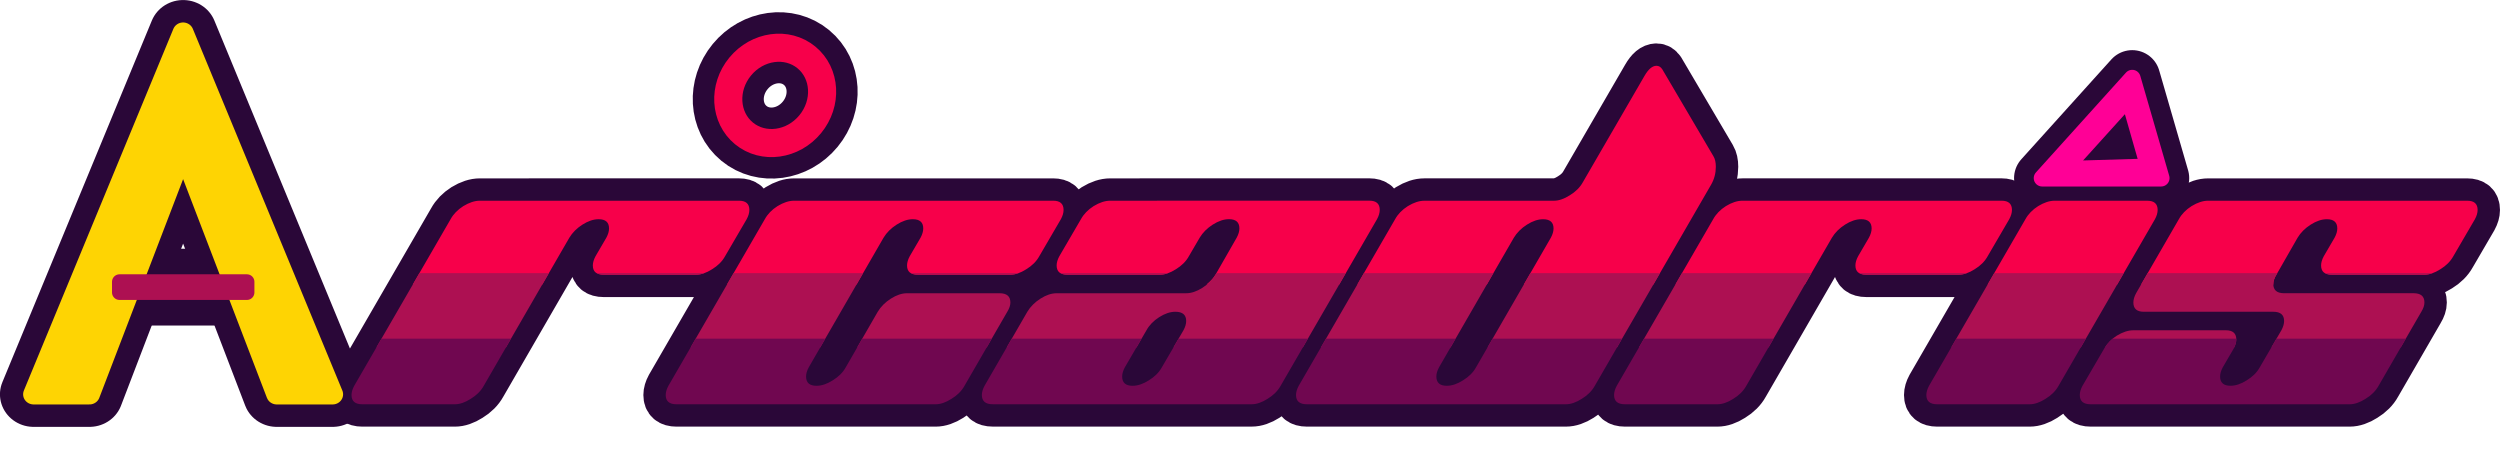 <?xml version="1.0" encoding="UTF-8" standalone="no"?>
<!-- Created with Inkscape (http://www.inkscape.org/) -->

<svg
   width="139.779mm"
   height="26.639mm"
   viewBox="0 0 139.779 26.639"
   version="1.1"
   id="svg1"
   inkscape:version="1.3 (0e150ed6c4, 2023-07-21)"
   sodipodi:docname="arcadrislogo.svg"
   inkscape:export-filename="Logo\svg\BaseLogoBaked.svg"
   inkscape:export-xdpi="619.92255"
   inkscape:export-ydpi="619.92255"
   xmlns:inkscape="http://www.inkscape.org/namespaces/inkscape"
   xmlns:sodipodi="http://sodipodi.sourceforge.net/DTD/sodipodi-0.dtd"
   xmlns="http://www.w3.org/2000/svg"
   xmlns:svg="http://www.w3.org/2000/svg">
  <sodipodi:namedview
     id="namedview1"
     pagecolor="#ffffff"
     bordercolor="#000000"
     borderopacity="0.25"
     inkscape:showpageshadow="2"
     inkscape:pageopacity="0.0"
     inkscape:pagecheckerboard="0"
     inkscape:deskcolor="#d1d1d1"
     inkscape:document-units="mm"
     showgrid="true"
     inkscape:zoom="2.0000001"
     inkscape:cx="244.24999"
     inkscape:cy="347.99998"
     inkscape:window-width="1920"
     inkscape:window-height="1057"
     inkscape:window-x="1912"
     inkscape:window-y="-2"
     inkscape:window-maximized="1"
     inkscape:current-layer="g17">
    <inkscape:grid
       id="grid1"
       units="mm"
       originx="-16.232"
       originy="-340.099"
       spacingx="2.5"
       spacingy="2.5"
       empcolor="#0099e5"
       empopacity="0.302"
       color="#0099e5"
       opacity="0.208"
       empspacing="15"
       dotted="false"
       gridanglex="30"
       gridanglez="30"
       visible="true" />
  </sodipodi:namedview>
  <defs
     id="defs1">
    <inkscape:path-effect
       effect="mirror_symmetry"
       start_point="22.5,10"
       end_point="22.5,35"
       center_point="22.5,22.5"
       id="path-effect21"
       is_visible="true"
       lpeversion="1.2"
       lpesatellites=""
       mode="free"
       discard_orig_path="false"
       fuse_paths="false"
       oposite_fuse="false"
       split_items="false"
       split_open="false"
       link_styles="false" />
    <inkscape:path-effect
       effect="mirror_symmetry"
       start_point="22.5,10"
       end_point="22.5,35"
       center_point="22.5,22.5"
       id="path-effect18"
       is_visible="true"
       lpeversion="1.2"
       lpesatellites=""
       mode="free"
       discard_orig_path="false"
       fuse_paths="false"
       oposite_fuse="false"
       split_items="false"
       split_open="false"
       link_styles="false" />
    <clipPath
       clipPathUnits="userSpaceOnUse"
       id="clipPath14">
      <rect
         style="fill:#9c00c2;fill-opacity:1;stroke:none;stroke-width:1.228;stroke-linecap:round;stroke-linejoin:round;stroke-dasharray:none;stroke-opacity:1"
         id="rect14"
         width="133.855"
         height="8.196"
         x="17.5"
         y="108.921" />
    </clipPath>
    <clipPath
       clipPathUnits="userSpaceOnUse"
       id="clipPath20">
      <rect
         style="fill:#700750;fill-opacity:1;stroke:none;stroke-width:4.124;stroke-linecap:round;stroke-linejoin:round;stroke-dasharray:none;stroke-opacity:1"
         id="rect20"
         width="152.5"
         height="45"
         x="-2.551"
         y="77.629" />
    </clipPath>
  </defs>
  <g
     inkscape:groupmode="layer"
     id="g14"
     inkscape:label="Symbol Outlines"
     inkscape:highlight-color="#f7004a"
     style="display:inline;stroke:#2a0738;stroke-width:1;stroke-dasharray:none;stroke-opacity:1"
     transform="translate(-4.295,-89.984)">
    <path
       id="path12"
       style="fill:#2a0738;fill-opacity:1;stroke:#2a0738;stroke-width:3.139;stroke-linecap:round;stroke-linejoin:round;stroke-dasharray:none;stroke-opacity:1"
       d="m 123.511,94.357 -5.037,5.585 h 6.654 z m -0.191,1.07 1.111,3.89 -4.753,0.14 z"
       sodipodi:nodetypes="cccccccc"
       inkscape:label="Pink Triangle" />
    <ellipse
       style="display:inline;fill:none;fill-opacity:1;stroke:#2a0738;stroke-width:3.972;stroke-linecap:round;stroke-linejoin:round;stroke-dasharray:none;stroke-opacity:1"
       id="ellipse14"
       cx="97.353"
       cy="43.327"
       rx="2.536"
       ry="2.749"
       transform="rotate(39.454)"
       inkscape:label="Red Circle" />
  </g>
  <g
     inkscape:label="Outline Baked"
     inkscape:groupmode="layer"
     id="g20"
     clip-path="url(#clipPath20)"
     style="display:inline;stroke:#2a0738;stroke-width:1;stroke-dasharray:none;stroke-opacity:1"
     inkscape:highlight-color="#2a0738"
     transform="translate(-4.295,-89.984)">
    <path
       style="display:inline;fill:#2a0738;fill-opacity:1;stroke:#2a0738;stroke-width:4.499;stroke-linecap:round;stroke-linejoin:round;stroke-dasharray:none;stroke-opacity:1"
       d="m 12.5,35 h 3.738 L 22.5,18.115 22.5,10 Z m 20,0 H 28.762 L 22.5,18.115 22.5,10 Z"
       id="path18"
       sodipodi:nodetypes="ccccc"
       transform="matrix(0.836,0,0,0.809,-4.277,83.716)"
       inkscape:original-d="m 12.5,34.999999 h 3.738271 L 22.500001,18.115091 22.5,9.9999997 Z"
       inkscape:path-effect="#path-effect21"
       inkscape:label="A outer outline" />
    <path
       style="display:inline;fill:#2a0738;fill-opacity:1;stroke:#2a0738;stroke-width:3.7;stroke-linecap:round;stroke-linejoin:round;stroke-dasharray:none;stroke-opacity:1"
       d="m 10.977,105.74 h 7.123 v 0.595 h -7.123 z"
       id="path19"
       sodipodi:nodetypes="ccccc"
       inkscape:label="A inner outline" />
    <path
       d="m 31.127,101.207 q -0.431,0 -0.927,0.302 -0.474,0.302 -0.711,0.733 l -5.389,9.312 q -0.151,0.28 -0.151,0.517 0,0.517 0.604,0.517 h 5.173 q 0.41,0 0.884,-0.302 0.496,-0.302 0.733,-0.733 l 4.785,-8.277 q 0.259,-0.431 0.733,-0.733 0.474,-0.302 0.905,-0.302 v 0 q 0.582,0 0.582,0.517 0,0.237 -0.151,0.517 l -0.604,1.035 q -0.151,0.28 -0.151,0.517 0,0.517 0.604,0.517 h 5.173 q 0.41,0 0.884,-0.302 0.496,-0.302 0.733,-0.733 l 1.207,-2.069 q 0.151,-0.28 0.151,-0.517 0,-0.517 -0.582,-0.517 z m 29.659,4.138 q 0.41,0 0.884,-0.302 0.496,-0.302 0.733,-0.733 l 1.207,-2.069 q 0.151,-0.28 0.151,-0.517 0,-0.517 -0.582,-0.517 H 48.694 q -0.431,0 -0.927,0.302 -0.474,0.302 -0.711,0.733 l -5.389,9.312 q -0.151,0.28 -0.151,0.517 0,0.517 0.604,0.517 h 14.485 q 0.41,0 0.884,-0.302 0.496,-0.302 0.733,-0.733 l 2.393,-4.139 q 0.172,-0.28 0.172,-0.517 0,-0.517 -0.604,-0.517 h -5.173 q -0.431,0 -0.905,0.302 -0.474,0.302 -0.733,0.733 l -1.789,3.104 q -0.237,0.431 -0.733,0.733 -0.474,0.302 -0.905,0.302 v 0 q -0.582,0 -0.582,-0.517 0,-0.237 0.151,-0.517 l 4.182,-7.242 q 0.259,-0.431 0.733,-0.733 0.474,-0.302 0.905,-0.302 v 0 q 0.582,0 0.582,0.517 0,0.237 -0.151,0.517 l -0.604,1.035 q -0.151,0.28 -0.151,0.517 0,0.517 0.604,0.517 z m 5.583,-4.138 q -0.431,0 -0.927,0.302 -0.474,0.302 -0.711,0.733 l -1.207,2.069 q -0.151,0.28 -0.151,0.517 0,0.517 0.604,0.517 h 5.173 q 0.41,0 0.884,-0.302 0.496,-0.302 0.733,-0.733 l 0.604,-1.035 q 0.259,-0.431 0.733,-0.733 0.474,-0.302 0.905,-0.302 v 0 q 0.582,0 0.582,0.517 0,0.237 -0.151,0.517 l -1.186,2.069 q -0.259,0.431 -0.733,0.733 -0.474,0.302 -0.905,0.302 v 0 h -7.242 q -0.431,0 -0.905,0.302 -0.474,0.302 -0.733,0.733 l -2.393,4.139 q -0.151,0.28 -0.151,0.517 0,0.517 0.604,0.517 h 14.485 q 0.41,0 0.884,-0.302 0.496,-0.302 0.733,-0.733 l 5.389,-9.312 q 0.151,-0.28 0.151,-0.517 0,-0.517 -0.582,-0.517 z m 2.888,9.312 q -0.237,0.431 -0.733,0.733 -0.474,0.302 -0.905,0.302 v 0 q -0.582,0 -0.582,-0.517 0,-0.237 0.151,-0.517 l 1.207,-2.069 q 0.237,-0.431 0.711,-0.733 0.474,-0.302 0.905,-0.302 v 0 q 0.604,0 0.604,0.517 0,0.237 -0.151,0.517 z M 97.235,93.856 q -0.129,-0.194 -0.323,-0.194 -0.345,0 -0.668,0.56 l -3.449,5.949 q -0.237,0.431 -0.733,0.733 -0.474,0.302 -0.884,0.302 v 0 h -7.242 q -0.431,0 -0.927,0.302 -0.474,0.302 -0.711,0.733 l -5.389,9.312 q -0.151,0.28 -0.151,0.517 0,0.517 0.604,0.517 H 91.847 q 0.41,0 0.884,-0.302 0.496,-0.302 0.733,-0.733 l 6.51,-11.252 q 0.259,-0.453 0.259,-0.992 0,-0.366 -0.129,-0.582 z m -10.411,16.662 q -0.237,0.431 -0.733,0.733 -0.474,0.302 -0.905,0.302 v 0 q -0.582,0 -0.582,-0.517 0,-0.237 0.151,-0.517 l 4.182,-7.242 q 0.259,-0.431 0.733,-0.733 0.474,-0.302 0.905,-0.302 v 0 q 0.582,0 0.582,0.517 0,0.237 -0.151,0.517 z m 14.894,-9.312 q -0.431,0 -0.927,0.302 -0.474,0.302 -0.711,0.733 l -5.389,9.312 q -0.151,0.28 -0.151,0.517 0,0.517 0.604,0.517 h 5.173 q 0.41,0 0.884,-0.302 0.496,-0.302 0.733,-0.733 l 4.785,-8.277 q 0.259,-0.431 0.733,-0.733 0.474,-0.302 0.905,-0.302 v 0 q 0.582,0 0.582,0.517 0,0.237 -0.151,0.517 l -0.604,1.035 q -0.151,0.28 -0.151,0.517 0,0.517 0.604,0.517 h 5.173 q 0.41,0 0.884,-0.302 0.496,-0.302 0.733,-0.733 l 1.207,-2.069 q 0.151,-0.28 0.151,-0.517 0,-0.517 -0.582,-0.517 z m 16.058,11.381 q 0.41,0 0.884,-0.302 0.496,-0.302 0.733,-0.733 l 5.389,-9.312 q 0.151,-0.28 0.151,-0.517 0,-0.517 -0.582,-0.517 h -5.173 q -0.431,0 -0.927,0.302 -0.474,0.302 -0.711,0.733 l -5.389,9.312 q -0.151,0.28 -0.151,0.517 0,0.517 0.604,0.517 z m 22.072,-7.242 q 0.41,0 0.884,-0.302 0.496,-0.302 0.733,-0.733 l 1.207,-2.069 q 0.151,-0.28 0.151,-0.517 0,-0.517 -0.582,-0.517 h -14.485 q -0.431,0 -0.927,0.302 -0.474,0.302 -0.711,0.733 l -2.393,4.138 q -0.151,0.28 -0.151,0.517 0,0.517 0.582,0.517 h 7.242 q 0.604,0 0.604,0.517 0,0.237 -0.151,0.517 l -1.207,2.069 q -0.237,0.431 -0.733,0.733 -0.474,0.302 -0.905,0.302 -0.582,0 -0.582,-0.517 0,-0.237 0.151,-0.517 l 0.604,-1.035 q 0.151,-0.28 0.151,-0.517 0,-0.517 -0.582,-0.517 h -5.173 q -0.431,0 -0.927,0.302 -0.474,0.302 -0.711,0.733 l -1.207,2.069 q -0.151,0.28 -0.151,0.517 0,0.517 0.604,0.517 h 14.485 q 0.41,0 0.884,-0.302 0.496,-0.302 0.733,-0.733 l 2.393,-4.139 q 0.172,-0.28 0.172,-0.517 0,-0.517 -0.604,-0.517 h -7.242 q -0.604,0 -0.604,-0.517 0,-0.237 0.172,-0.517 l 1.186,-2.069 q 0.259,-0.431 0.733,-0.733 0.474,-0.302 0.905,-0.302 0.582,0 0.582,0.517 0,0.237 -0.151,0.517 l -0.604,1.035 q -0.151,0.28 -0.151,0.517 0,0.517 0.604,0.517 z"
       id="text19"
       style="font-size:21.555px;font-family:'Planet Kosmos';-inkscape-font-specification:'Planet Kosmos';display:inline;fill:#2a0738;stroke-width:2.5;stroke-linecap:square"
       inkscape:label="Upper text color outline"
       aria-label="rcadris" />
  </g>
  <g
     inkscape:label="Logo Baked"
     inkscape:groupmode="layer"
     id="g17"
     style="display:inline"
     inkscape:highlight-color="#fed403"
     transform="translate(-4.295,-89.984)">
    <path
       style="display:inline;fill:#fed403;fill-opacity:1;stroke:#fed403;stroke-width:1.4;stroke-linecap:round;stroke-linejoin:round;stroke-dasharray:none;stroke-opacity:1"
       d="m 12.5,35 h 3.738 L 22.5,18.115 22.5,10 Z m 20,0 H 28.762 L 22.5,18.115 22.5,10 Z"
       id="path15"
       inkscape:path-effect="#path-effect18"
       inkscape:original-d="m 12.5,34.999999 h 3.738271 L 22.500001,18.115091 22.5,9.9999997 Z"
       sodipodi:nodetypes="ccccc"
       transform="matrix(0.836,0,0,0.809,-4.277,83.716)"
       inkscape:label="A outer" />
    <path
       style="display:inline;fill:#700750;fill-opacity:1;stroke:#ad1052;stroke-width:0.839;stroke-linecap:round;stroke-linejoin:round;stroke-dasharray:none;stroke-opacity:1"
       d="m 10.977,105.74 h 7.123 v 0.595 h -7.123 z"
       id="path16"
       sodipodi:nodetypes="ccccc"
       inkscape:label="A inner" />
    <path
       id="rect22"
       style="display:inline;fill:#f7004a;fill-opacity:1;stroke-width:4.335"
       d="m 96.912,93.662 c -0.23,0 -0.453,0.187 -0.668,0.56 l -3.449,5.95 c -0.158,0.287 -0.402,0.532 -0.733,0.733 -0.316,0.201 -0.611,0.302 -0.884,0.302 h -7.242 c -0.287,0 -0.596,0.101 -0.927,0.302 -0.316,0.201 -0.554,0.445 -0.712,0.733 l -2.113,3.651 h 7.241 l 1.511,-2.616 c 0.172,-0.287 0.417,-0.532 0.733,-0.733 0.316,-0.201 0.618,-0.302 0.905,-0.302 0.388,0 0.582,0.172 0.582,0.517 0,0.158 -0.05,0.33 -0.151,0.517 l -1.511,2.616 h 7.243 l 3.234,-5.591 c 0.172,-0.302 0.259,-0.632 0.259,-0.992 0,-0.244 -0.043,-0.438 -0.13,-0.582 L 97.235,93.856 C 97.149,93.727 97.041,93.662 96.912,93.662 Z m -65.785,7.544 c -0.287,0 -0.596,0.101 -0.927,0.302 -0.316,0.201 -0.554,0.445 -0.712,0.733 l -2.113,3.651 h 7.239 l 1.513,-2.616 c 0.172,-0.287 0.417,-0.532 0.733,-0.733 0.316,-0.201 0.617,-0.302 0.905,-0.302 0.388,0 0.582,0.172 0.582,0.517 0,0.158 -0.05,0.33 -0.151,0.517 l -0.604,1.035 c -0.101,0.187 -0.151,0.359 -0.151,0.517 0,0.345 0.201,0.517 0.604,0.517 h 5.173 c 0.273,0 0.568,-0.101 0.884,-0.302 0.331,-0.201 0.575,-0.445 0.733,-0.733 l 1.207,-2.069 c 0.101,-0.187 0.151,-0.359 0.151,-0.517 0,-0.345 -0.194,-0.517 -0.582,-0.517 z m 17.567,0 c -0.287,0 -0.597,0.101 -0.927,0.302 -0.316,0.201 -0.553,0.445 -0.711,0.733 l -2.113,3.651 h 7.241 l 1.511,-2.616 c 0.172,-0.287 0.417,-0.532 0.733,-0.733 0.316,-0.201 0.618,-0.302 0.905,-0.302 0.388,0 0.582,0.172 0.582,0.517 0,0.158 -0.05,0.33 -0.151,0.517 l -0.604,1.035 c -0.101,0.187 -0.151,0.359 -0.151,0.517 0,0.345 0.201,0.517 0.604,0.517 h 5.173 c 0.273,0 0.568,-0.101 0.884,-0.302 0.331,-0.201 0.575,-0.445 0.733,-0.733 l 1.207,-2.069 c 0.101,-0.187 0.151,-0.359 0.151,-0.517 0,-0.345 -0.194,-0.517 -0.582,-0.517 z m 17.675,0 c -0.287,0 -0.597,0.101 -0.927,0.302 -0.316,0.201 -0.553,0.445 -0.711,0.733 l -1.207,2.069 c -0.101,0.187 -0.151,0.359 -0.151,0.517 0,0.345 0.201,0.517 0.604,0.517 h 5.173 c 0.273,0 0.568,-0.101 0.884,-0.302 0.331,-0.201 0.575,-0.445 0.733,-0.733 l 0.604,-1.035 c 0.172,-0.287 0.417,-0.532 0.733,-0.733 0.316,-0.201 0.618,-0.302 0.905,-0.302 0.388,0 0.582,0.172 0.582,0.517 0,0.158 -0.05,0.33 -0.151,0.517 l -1.185,2.069 c -0.125,0.208 -0.3,0.385 -0.499,0.547 h 7.418 l 2.113,-3.651 c 0.101,-0.187 0.151,-0.359 0.151,-0.517 0,-0.345 -0.194,-0.517 -0.582,-0.517 z m 35.35,0 c -0.287,0 -0.597,0.101 -0.927,0.302 -0.316,0.201 -0.553,0.445 -0.711,0.733 l -2.113,3.651 h 7.239 l 1.513,-2.616 c 0.172,-0.287 0.417,-0.532 0.733,-0.733 0.316,-0.201 0.618,-0.302 0.905,-0.302 0.388,0 0.582,0.172 0.582,0.517 0,0.158 -0.05,0.33 -0.151,0.517 l -0.604,1.035 c -0.101,0.187 -0.151,0.359 -0.151,0.517 0,0.345 0.201,0.517 0.604,0.517 h 5.173 c 0.273,0 0.568,-0.101 0.884,-0.302 0.331,-0.201 0.575,-0.445 0.733,-0.733 l 1.207,-2.069 c 0.101,-0.187 0.151,-0.359 0.151,-0.517 0,-0.345 -0.194,-0.517 -0.582,-0.517 z m 17.459,0 c -0.287,0 -0.597,0.101 -0.927,0.302 -0.316,0.201 -0.554,0.445 -0.712,0.733 l -2.113,3.651 h 7.242 l 2.113,-3.651 c 0.101,-0.187 0.151,-0.359 0.151,-0.517 0,-0.345 -0.194,-0.517 -0.582,-0.517 z m 8.578,0 c -0.287,0 -0.596,0.101 -0.927,0.302 -0.316,0.201 -0.554,0.445 -0.712,0.733 l -2.11,3.651 h 7.397 c -4.4e-4,-0.011 -0.005,-0.018 -0.005,-0.03 0,-0.158 0.057,-0.33 0.172,-0.517 l 1.185,-2.069 c 0.172,-0.287 0.417,-0.532 0.733,-0.733 0.316,-0.201 0.617,-0.302 0.905,-0.302 0.388,0 0.582,0.172 0.582,0.517 0,0.158 -0.05,0.33 -0.151,0.517 l -0.604,1.035 c -0.101,0.187 -0.151,0.359 -0.151,0.517 0,0.345 0.201,0.517 0.604,0.517 h 5.173 c 0.273,0 0.568,-0.101 0.884,-0.302 0.331,-0.201 0.575,-0.445 0.733,-0.733 l 1.207,-2.069 c 0.101,-0.187 0.151,-0.359 0.151,-0.517 0,-0.345 -0.194,-0.517 -0.582,-0.517 z" />
    <path
       id="rect23"
       style="display:inline;fill:#ad1052;fill-opacity:1;stroke-width:2.361"
       d="m 27.745,105.255 -2.402,4.151 h 7.241 l 2.399,-4.151 z m 9.924,0 c 0.097,0.055 0.216,0.09 0.377,0.09 h 5.173 c 0.146,0 0.298,-0.033 0.456,-0.09 z m 7.643,0 -2.402,4.151 h 7.246 l 2.396,-4.151 z m 9.924,0 c 0.097,0.055 0.216,0.09 0.377,0.09 h 5.173 c 0.146,0 0.298,-0.033 0.456,-0.09 z m 8.363,0 c 0.097,0.055 0.216,0.09 0.377,0.09 h 5.173 c 0.146,0 0.298,-0.033 0.456,-0.09 z m 8.706,0 -0.052,0.09 c -0.172,0.287 -0.417,0.532 -0.733,0.733 -0.316,0.201 -0.618,0.302 -0.905,0.302 h -7.242 c -0.287,0 -0.589,0.101 -0.905,0.302 -0.316,0.201 -0.56,0.446 -0.733,0.733 l -1.151,1.991 h 7.254 l 0.558,-0.956 c 0.158,-0.287 0.395,-0.532 0.711,-0.733 0.316,-0.201 0.618,-0.302 0.905,-0.302 0.402,0 0.604,0.172 0.604,0.517 0,0.158 -0.05,0.33 -0.151,0.517 l -0.558,0.956 h 7.232 l 2.402,-4.151 z m 8.249,0 -2.402,4.151 h 7.246 l 2.396,-4.151 z m 9.31,0 -2.396,4.151 h 7.238 l 2.401,-4.151 z m 8.473,0 -2.402,4.151 h 7.241 l 2.399,-4.151 z m 9.924,0 c 0.097,0.055 0.216,0.09 0.377,0.09 h 5.173 c 0.146,0 0.298,-0.033 0.456,-0.09 z m 7.535,0 -2.402,4.151 h 7.242 l 2.402,-4.151 z m 8.58,0 -0.65,1.125 c -0.101,0.187 -0.151,0.359 -0.151,0.517 0,0.345 0.194,0.518 0.582,0.518 h 7.242 c 0.402,0 0.603,0.172 0.603,0.517 0,0.158 -0.05,0.33 -0.15,0.517 l -0.558,0.956 h 7.231 l 1.151,-1.991 c 0.115,-0.187 0.172,-0.36 0.172,-0.518 0,-0.345 -0.201,-0.517 -0.604,-0.517 h -7.242 c -0.402,0 -0.603,-0.172 -0.603,-0.517 0,-0.158 0.057,-0.33 0.172,-0.517 l 0.052,-0.09 z m 9.922,0 c 0.097,0.055 0.216,0.09 0.377,0.09 h 5.173 c 0.146,0 0.298,-0.033 0.456,-0.09 z m -79.289,1.125 c -0.287,0 -0.589,0.101 -0.905,0.302 -0.316,0.201 -0.56,0.446 -0.733,0.733 l -1.147,1.991 h 7.239 l 1.151,-1.991 c 0.115,-0.187 0.173,-0.36 0.173,-0.518 0,-0.345 -0.201,-0.517 -0.604,-0.517 z m 68.566,2.07 c -0.287,0 -0.597,0.101 -0.927,0.302 -0.285,0.181 -0.496,0.403 -0.653,0.654 h 7.217 c 0.073,-0.156 0.118,-0.304 0.118,-0.439 0,-0.345 -0.194,-0.517 -0.582,-0.517 z" />
    <path
       d="m 31.127,101.207 q -0.431,0 -0.927,0.302 -0.474,0.302 -0.711,0.733 l -5.389,9.312 q -0.151,0.28 -0.151,0.517 0,0.517 0.604,0.517 h 5.173 q 0.41,0 0.884,-0.302 0.496,-0.302 0.733,-0.733 l 4.785,-8.277 q 0.259,-0.431 0.733,-0.733 0.474,-0.302 0.905,-0.302 v 0 q 0.582,0 0.582,0.517 0,0.237 -0.151,0.517 l -0.604,1.035 q -0.151,0.28 -0.151,0.517 0,0.517 0.604,0.517 h 5.173 q 0.41,0 0.884,-0.302 0.496,-0.302 0.733,-0.733 l 1.207,-2.069 q 0.151,-0.28 0.151,-0.517 0,-0.517 -0.582,-0.517 z m 29.659,4.138 q 0.41,0 0.884,-0.302 0.496,-0.302 0.733,-0.733 l 1.207,-2.069 q 0.151,-0.28 0.151,-0.517 0,-0.517 -0.582,-0.517 H 48.694 q -0.431,0 -0.927,0.302 -0.474,0.302 -0.711,0.733 l -5.389,9.312 q -0.151,0.28 -0.151,0.517 0,0.517 0.604,0.517 h 14.485 q 0.41,0 0.884,-0.302 0.496,-0.302 0.733,-0.733 l 2.393,-4.139 q 0.172,-0.28 0.172,-0.517 0,-0.517 -0.604,-0.517 h -5.173 q -0.431,0 -0.905,0.302 -0.474,0.302 -0.733,0.733 l -1.789,3.104 q -0.237,0.431 -0.733,0.733 -0.474,0.302 -0.905,0.302 v 0 q -0.582,0 -0.582,-0.517 0,-0.237 0.151,-0.517 l 4.182,-7.242 q 0.259,-0.431 0.733,-0.733 0.474,-0.302 0.905,-0.302 v 0 q 0.582,0 0.582,0.517 0,0.237 -0.151,0.517 l -0.604,1.035 q -0.151,0.28 -0.151,0.517 0,0.517 0.604,0.517 z m 5.583,-4.138 q -0.431,0 -0.927,0.302 -0.474,0.302 -0.711,0.733 l -1.207,2.069 q -0.151,0.28 -0.151,0.517 0,0.517 0.604,0.517 h 5.173 q 0.41,0 0.884,-0.302 0.496,-0.302 0.733,-0.733 l 0.604,-1.035 q 0.259,-0.431 0.733,-0.733 0.474,-0.302 0.905,-0.302 v 0 q 0.582,0 0.582,0.517 0,0.237 -0.151,0.517 l -1.186,2.069 q -0.259,0.431 -0.733,0.733 -0.474,0.302 -0.905,0.302 v 0 h -7.242 q -0.431,0 -0.905,0.302 -0.474,0.302 -0.733,0.733 l -2.393,4.139 q -0.151,0.28 -0.151,0.517 0,0.517 0.604,0.517 h 14.485 q 0.41,0 0.884,-0.302 0.496,-0.302 0.733,-0.733 l 5.389,-9.312 q 0.151,-0.28 0.151,-0.517 0,-0.517 -0.582,-0.517 z m 2.888,9.312 q -0.237,0.431 -0.733,0.733 -0.474,0.302 -0.905,0.302 v 0 q -0.582,0 -0.582,-0.517 0,-0.237 0.151,-0.517 l 1.207,-2.069 q 0.237,-0.431 0.711,-0.733 0.474,-0.302 0.905,-0.302 v 0 q 0.604,0 0.604,0.517 0,0.237 -0.151,0.517 z M 97.235,93.856 q -0.129,-0.194 -0.323,-0.194 -0.345,0 -0.668,0.56 l -3.449,5.949 q -0.237,0.431 -0.733,0.733 -0.474,0.302 -0.884,0.302 v 0 h -7.242 q -0.431,0 -0.927,0.302 -0.474,0.302 -0.711,0.733 l -5.389,9.312 q -0.151,0.28 -0.151,0.517 0,0.517 0.604,0.517 H 91.847 q 0.41,0 0.884,-0.302 0.496,-0.302 0.733,-0.733 l 6.51,-11.252 q 0.259,-0.453 0.259,-0.992 0,-0.366 -0.129,-0.582 z m -10.411,16.662 q -0.237,0.431 -0.733,0.733 -0.474,0.302 -0.905,0.302 v 0 q -0.582,0 -0.582,-0.517 0,-0.237 0.151,-0.517 l 4.182,-7.242 q 0.259,-0.431 0.733,-0.733 0.474,-0.302 0.905,-0.302 v 0 q 0.582,0 0.582,0.517 0,0.237 -0.151,0.517 z m 14.894,-9.312 q -0.431,0 -0.927,0.302 -0.474,0.302 -0.711,0.733 l -5.389,9.312 q -0.151,0.28 -0.151,0.517 0,0.517 0.604,0.517 h 5.173 q 0.41,0 0.884,-0.302 0.496,-0.302 0.733,-0.733 l 4.785,-8.277 q 0.259,-0.431 0.733,-0.733 0.474,-0.302 0.905,-0.302 v 0 q 0.582,0 0.582,0.517 0,0.237 -0.151,0.517 l -0.604,1.035 q -0.151,0.28 -0.151,0.517 0,0.517 0.604,0.517 h 5.173 q 0.41,0 0.884,-0.302 0.496,-0.302 0.733,-0.733 l 1.207,-2.069 q 0.151,-0.28 0.151,-0.517 0,-0.517 -0.582,-0.517 z m 16.058,11.381 q 0.41,0 0.884,-0.302 0.496,-0.302 0.733,-0.733 l 5.389,-9.312 q 0.151,-0.28 0.151,-0.517 0,-0.517 -0.582,-0.517 h -5.173 q -0.431,0 -0.927,0.302 -0.474,0.302 -0.711,0.733 l -5.389,9.312 q -0.151,0.28 -0.151,0.517 0,0.517 0.604,0.517 z m 22.072,-7.242 q 0.41,0 0.884,-0.302 0.496,-0.302 0.733,-0.733 l 1.207,-2.069 q 0.151,-0.28 0.151,-0.517 0,-0.517 -0.582,-0.517 h -14.485 q -0.431,0 -0.927,0.302 -0.474,0.302 -0.711,0.733 l -2.393,4.138 q -0.151,0.28 -0.151,0.517 0,0.517 0.582,0.517 h 7.242 q 0.604,0 0.604,0.517 0,0.237 -0.151,0.517 l -1.207,2.069 q -0.237,0.431 -0.733,0.733 -0.474,0.302 -0.905,0.302 -0.582,0 -0.582,-0.517 0,-0.237 0.151,-0.517 l 0.604,-1.035 q 0.151,-0.28 0.151,-0.517 0,-0.517 -0.582,-0.517 h -5.173 q -0.431,0 -0.927,0.302 -0.474,0.302 -0.711,0.733 l -1.207,2.069 q -0.151,0.28 -0.151,0.517 0,0.517 0.604,0.517 h 14.485 q 0.41,0 0.884,-0.302 0.496,-0.302 0.733,-0.733 l 2.393,-4.139 q 0.172,-0.28 0.172,-0.517 0,-0.517 -0.604,-0.517 h -7.242 q -0.604,0 -0.604,-0.517 0,-0.237 0.172,-0.517 l 1.186,-2.069 q 0.259,-0.431 0.733,-0.733 0.474,-0.302 0.905,-0.302 0.582,0 0.582,0.517 0,0.237 -0.151,0.517 l -0.604,1.035 q -0.151,0.28 -0.151,0.517 0,0.517 0.604,0.517 z"
       id="text17"
       clip-path="url(#clipPath14)"
       style="font-size:21.555px;font-family:'Planet Kosmos';-inkscape-font-specification:'Planet Kosmos';fill:#700750;stroke-width:4.124;stroke-linecap:square"
       inkscape:label="Lower text color"
       aria-label="rcadris" />
  </g>
  <g
     inkscape:groupmode="layer"
     id="layer2"
     inkscape:label="Symbols"
     inkscape:highlight-color="#f7004a"
     transform="translate(-4.295,-89.984)">
    <path
       id="path5"
       style="fill:#ff0096;fill-opacity:1;stroke:#ff0096;stroke-width:0.939;stroke-linecap:round;stroke-linejoin:round;stroke-dasharray:none;stroke-opacity:1"
       d="m 123.511,94.357 -5.037,5.585 h 6.654 z m -0.191,1.07 1.111,3.89 -4.753,0.14 z"
       sodipodi:nodetypes="cccccccc"
       inkscape:label="Pink Triangle" />
    <ellipse
       style="display:inline;fill:none;fill-opacity:1;stroke:#f7004a;stroke-width:1.572;stroke-linecap:round;stroke-linejoin:round;stroke-dasharray:none;stroke-opacity:1"
       id="path6"
       cx="97.353"
       cy="43.327"
       rx="2.536"
       ry="2.749"
       transform="rotate(39.454)"
       inkscape:label="Red Circle" />
  </g>
</svg>
